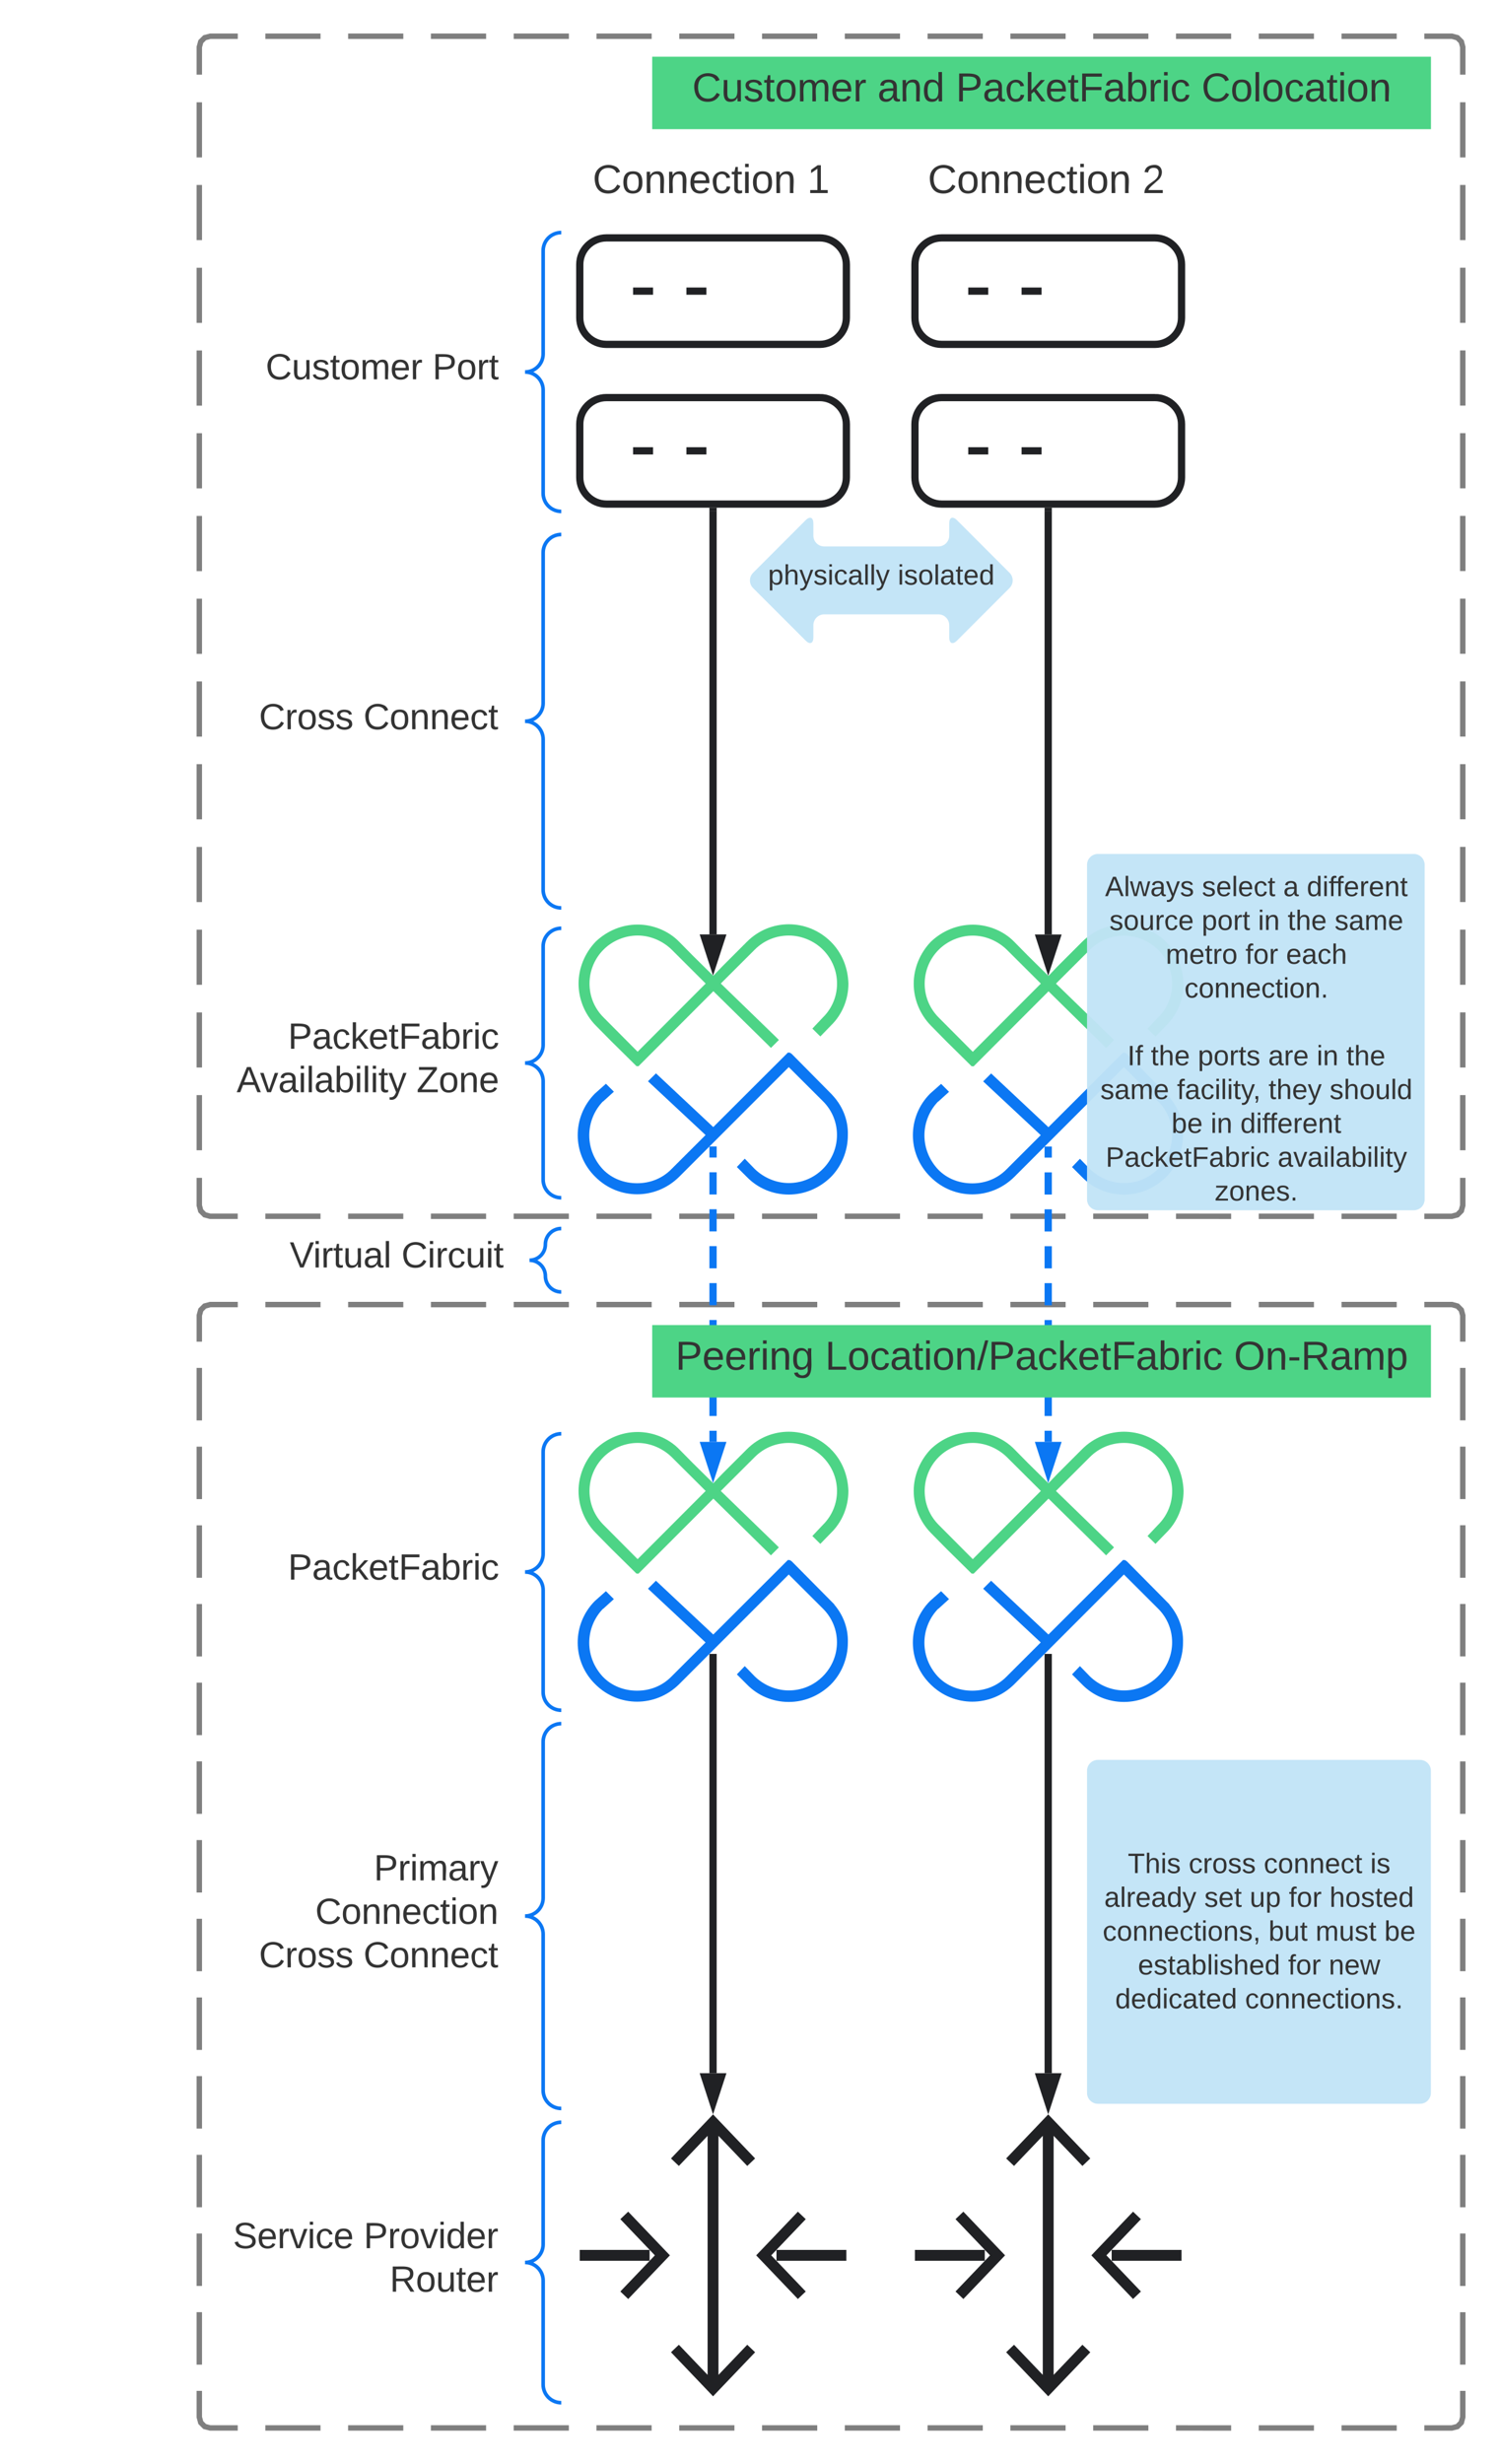 <svg xmlns="http://www.w3.org/2000/svg" xmlns:xlink="http://www.w3.org/1999/xlink" xmlns:lucid="lucid" width="827.39" height="1360"><g transform="translate(-354.906 -185.844)" lucid:page-tab-id="0_0"><path d="M0 0h1360v1760H0z" fill-opacity="0"/><path d="M464.9 211.84c0-3.3 2.7-6 6-6h685.4c3.3 0 6 2.7 6 6v639.3c0 3.32-2.7 6-6 6H470.9c-3.3 0-6-2.68-6-6z" fill-opacity="0"/><path d="M501.37 205.84h30.46m15.23 0h30.46m15.23 0h30.47m15.23 0h30.46m15.24 0h30.46m15.23 0h30.46m15.23 0H806m15.22 0h30.46m15.23 0h30.47m15.23 0h30.47m15.23 0h30.46m15.23 0h30.45m15.23 0h30.47m15.23 0h30.46m15.23 0h15.23l3.03.82 2.15 2.16.82 3.02v15.23m0 15.22v30.43m0 15.22v30.44m0 15.22v30.44m0 15.22v30.44m0 15.22v30.45m0 15.2v30.45m0 15.22v30.44m0 15.24v30.44m0 15.22v30.44m0 15.22v30.45m0 15.23v30.44m0 15.22v30.43m0 15.23v30.44m0 15.22v15.22l-.82 3.03-2.15 2.15-3.03.82h-15.23m-15.23 0h-30.46m-15.23 0h-30.47m-15.23 0H1004m-15.24 0H958.3m-15.23 0H912.6m-15.23 0H866.9m-15.22 0h-30.46m-15.23 0h-30.47m-15.24 0h-30.47m-15.23 0h-30.46m-15.23 0h-30.45m-15.23 0h-30.47m-15.23 0h-30.46m-15.23 0h-30.46m-15.23 0H470.9l-3.02-.82-2.15-2.15-.82-3.03v-15.22m0-15.22v-30.44m0-15.23V744.6m0-15.23v-30.44m0-15.22v-30.44m0-15.22V607.6m0-15.22v-30.44m0-15.23v-30.43m0-15.22V470.6m0-15.2v-30.46m0-15.22v-30.44m0-15.22v-30.44m0-15.23v-30.45m0-15.22V242.3m0-15.23v-15.23l.83-3.02 2.15-2.16 3.03-.82h15.24" stroke="#000" stroke-opacity=".5" stroke-width="3" fill="none"/><path d="M464.9 911.84c0-3.3 2.7-6 6-6h685.4c3.3 0 6 2.7 6 6v608c0 3.32-2.7 6-6 6H470.9c-3.3 0-6-2.68-6-6z" fill-opacity="0"/><path d="M501.37 905.84h30.46m15.23 0h30.46m15.23 0h30.47m15.23 0h30.46m15.24 0h30.46m15.23 0h30.46m15.23 0H806m15.22 0h30.46m15.23 0h30.47m15.23 0h30.47m15.23 0h30.46m15.23 0h30.45m15.23 0h30.47m15.23 0h30.46m15.23 0h15.23l3.03.82 2.15 2.16.82 3.02v14.48m0 14.48v28.95m0 14.48v28.95m0 14.47v28.96m0 14.48v28.95m0 14.48v28.96m0 14.48v28.95m0 14.47v28.95m0 14.48v28.95m0 14.48v28.95m0 14.47v28.96m0 14.48v28.95m0 14.48v28.96m0 14.48v28.95m0 14.47v14.47l-.82 3.03-2.15 2.16-3.03.8h-15.23m-15.23 0h-30.46m-15.23 0h-30.47m-15.23 0H1004m-15.24 0H958.3m-15.23 0H912.6m-15.23 0H866.9m-15.22 0h-30.46m-15.23 0h-30.47m-15.24 0h-30.47m-15.23 0h-30.46m-15.23 0h-30.45m-15.23 0h-30.47m-15.23 0h-30.46m-15.23 0h-30.46m-15.23 0H470.9l-3.02-.8-2.15-2.16-.82-3.03v-14.47m0-14.48v-28.96m0-14.48v-28.95m0-14.47v-28.95m0-14.47v-28.95m0-14.47v-28.95m0-14.48v-28.95m0-14.48v-28.95m0-14.48v-28.96m0-14.48v-28.95m0-14.47v-28.95m0-14.47v-28.95m0-14.47v-28.95m0-14.48V940.8m0-14.48v-14.48l.83-3.02 2.15-2.16 3.03-.82h15.24" stroke="#000" stroke-opacity=".5" stroke-width="3" fill="none"/><path d="M812.8 790.22l-9-9.1-12.5-12.64-.58-.45c-.15-.14-.15-.14-.45-.14l-10.74 10.7-30.9 30.86L717 779.8l-2.8 2.78 31.78 29.67-19.86 19.83c-5.3 5.3-12.22 7.93-19.58 7.93-7.35 0-14.42-2.63-19.57-7.92-5-5.3-7.94-12.2-7.94-19.68 0-7.35 2.94-14.4 7.94-19.54l.3-.15 4.85-4.4-2.8-2.8-5.3 4.72c-12.2 12.33-12.2 32.17.3 44.36 12.36 12.34 32.08 12.34 44.6 0l61.35-61.4 19.58 19.53c10.88 10.74 10.88 28.22 0 39.1-5.3 5.27-12.22 8.07-19.58 8.07-7.35 0-14.42-3.1-19.57-8.08l-4.7-4.86-2.8 2.94 4.85 4.84c5.74 5.88 13.7 9.26 22.22 9.26 8.4 0 16.34-3.38 22.37-9.26 5.74-5.72 9.12-13.95 9.12-22.32.3-8.52-3.1-16.3-8.97-22.18z" stroke="#0b77f3" stroke-width="2.25" fill="#0b77f3"/><path d="M812.64 706.34c-12.5-12.34-32.23-12.34-44.6 0L754.38 720l-5.74 6.02-12.2-12.04-7.52-7.64c-5.58-5.73-13.82-9.1-22.06-9.1-8.4 0-16.34 3.37-22.37 9.1-5.74 6.02-9.12 14.1-9.12 22.33 0 8.37 3.38 16.45 9.12 22.32l8.68 8.8 13.25 13.08c.14.3.14.3.44.3l41.8-41.87 31.04 30.56.73.74 2.8-2.8-.73-.73-31.34-30.4 19.57-19.54c5.3-5.3 12.22-8.08 19.57-8.08 7.36 0 14.57 3.1 19.58 8.08 10.88 10.87 10.88 28.35 0 39.07l-5 5.3 2.8 2.78 5.14-5.3c5.87-5.7 9.26-13.8 9.26-22.3-.3-8.53-3.4-16.32-9.42-22.34zm-105.8 61.55l-19.57-19.7c-5.3-5.28-8.1-12.2-8.1-19.53 0-7.35 2.95-14.4 8.1-19.54 5-5 12.2-8.08 19.57-8.08 7.36 0 14.42 3.1 19.57 8.08L746 728.67l-39.14 39.22z" stroke="#4dd486" stroke-width="2.25" fill="#4dd486"/><path d="M807.34 317.14H689.62c-8.1 0-14.7 6.6-14.7 14.7v29.37c0 8.1 6.6 14.7 14.7 14.7h117.72c8.1 0 14.72-6.6 14.72-14.7v-29.37c0-8.08-6.62-14.7-14.72-14.7zm0 88.14H689.62c-8.1 0-14.7 6.6-14.7 14.7v29.37c0 8.08 6.6 14.7 14.7 14.7h117.72c8.1 0 14.72-6.62 14.72-14.7v-29.38c0-8.08-6.62-14.7-14.72-14.7zm-103-58.76h11.03m18.4 0h11.03m-40.46 88.14h11.03m18.4 0h11.03" stroke="#202124" stroke-width="4" fill-opacity="0"/><path d="M812.8 1070.27l-9-9.1-12.5-12.64-.58-.44c-.15-.16-.15-.16-.45-.16l-10.74 10.73-30.9 30.85-31.64-29.68-2.8 2.8 31.78 29.67-19.86 19.84c-5.3 5.3-12.22 7.93-19.58 7.93-7.35 0-14.42-2.64-19.57-7.93-5-5.3-7.94-12.2-7.94-19.7 0-7.33 2.94-14.38 7.94-19.52l.3-.15 4.85-4.4-2.8-2.8-5.3 4.7c-12.2 12.34-12.2 32.17.3 44.36 12.36 12.34 32.08 12.34 44.6 0l61.35-61.4 19.58 19.54c10.88 10.72 10.88 28.2 0 39.07-5.3 5.3-12.22 8.08-19.58 8.08-7.35 0-14.42-3.08-19.57-8.08L766 1107l-2.8 2.93 4.85 4.85c5.74 5.88 13.7 9.26 22.22 9.26 8.4 0 16.34-3.38 22.37-9.26 5.74-5.73 9.12-13.95 9.12-22.33.3-8.52-3.1-16.3-8.97-22.18z" stroke="#0b77f3" stroke-width="2.25" fill="#0b77f3"/><path d="M812.64 986.4c-12.5-12.34-32.23-12.34-44.6 0l-13.67 13.66-5.74 6.02-12.2-12.05-7.52-7.63c-5.58-5.73-13.82-9.1-22.06-9.1-8.4 0-16.34 3.37-22.37 9.1-5.74 6.02-9.12 14.1-9.12 22.32 0 8.38 3.38 16.46 9.12 22.33l8.68 8.82 13.25 13.07c.14.3.14.3.44.3l41.8-41.87 31.04 30.55.73.74 2.8-2.8-.73-.73-31.34-30.4 19.57-19.54c5.3-5.3 12.22-8.1 19.57-8.1 7.36 0 14.57 3.1 19.58 8.1 10.88 10.86 10.88 28.34 0 39.06l-5 5.3 2.8 2.78 5.14-5.3c5.87-5.72 9.26-13.8 9.26-22.32-.3-8.52-3.4-16.3-9.42-22.32zm-105.8 61.54l-19.57-19.68c-5.3-5.3-8.1-12.2-8.1-19.54s2.95-14.4 8.1-19.53c5-5 12.2-8.1 19.57-8.1 7.36 0 14.42 3.1 19.57 8.1L746 1008.7l-39.14 39.22z" stroke="#4dd486" stroke-width="2.25" fill="#4dd486"/><path d="M699.48 1408.55l21.04 22.04-21.04 22.02M727.44 1379.18l21.04-22.04 21.05 22.04M769.53 1482l-21.05 22.04-21.04-22.04M797.48 1408.55l-21.04 22.04 21.04 22.02M748.48 1357.14v146.9M783.5 1430.6h38.56M674.9 1430.6h38.56" stroke="#202124" stroke-width="6" fill-opacity="0"/><path d="M748.48 468.04v233.53" stroke="#202124" stroke-width="4" fill="none"/><path d="M750.48 468.1h-4v-2.06h4z" fill="#202124"/><path d="M748.48 717.82l-4.63-14.26h9.27z" stroke="#202124" stroke-width="4" fill="#202124"/><path d="M748.48 1098.64v231.42" stroke="#202124" stroke-width="4" fill="none"/><path fill="#202124"/><path d="M748.48 1346.33l-4.63-14.27h9.27z" stroke="#202124" stroke-width="4" fill="#202124"/><path d="M748.48 818.58v6.12m0 8.15v12.23m0 8.15v12.23m0 8.15v12.23m0 8.16v12.2m0 8.17v12.22m0 8.14v12.23m0 8.15v12.23m0 8.15v6.12" stroke="#0b77f3" stroke-width="4" fill="none"/><path fill="#0b77f3"/><path d="M748.48 997.88l-4.63-14.26h9.27z" stroke="#0b77f3" stroke-width="4" fill="#0b77f3"/><path d="M997.8 790.27l-9-9.1-12.5-12.64-.58-.44c-.15-.16-.15-.16-.45-.16l-10.74 10.73-30.9 30.85L902 779.84l-2.8 2.8 31.78 29.67-19.86 19.84c-5.3 5.3-12.22 7.93-19.58 7.93-7.35 0-14.42-2.64-19.57-7.93-5-5.3-7.94-12.2-7.94-19.7 0-7.33 2.94-14.38 7.94-19.52l.3-.15 4.85-4.4-2.8-2.8-5.3 4.7c-12.2 12.34-12.2 32.17.3 44.36 12.36 12.34 32.08 12.34 44.6 0l61.35-61.4 19.58 19.54c10.88 10.72 10.88 28.2 0 39.07-5.3 5.3-12.22 8.08-19.58 8.08-7.35 0-14.42-3.08-19.57-8.08L951 827l-2.8 2.93 4.85 4.85c5.74 5.88 13.7 9.26 22.22 9.26 8.4 0 16.34-3.38 22.37-9.26 5.74-5.73 9.12-13.95 9.12-22.33.3-8.52-3.1-16.3-8.97-22.18z" stroke="#0b77f3" stroke-width="2.25" fill="#0b77f3"/><path d="M997.64 706.4c-12.5-12.34-32.23-12.34-44.6 0l-13.67 13.66-5.74 6.02-12.2-12.05-7.52-7.63c-5.58-5.73-13.82-9.1-22.06-9.1-8.4 0-16.34 3.37-22.37 9.1-5.74 6.02-9.12 14.1-9.12 22.32 0 8.38 3.38 16.46 9.12 22.33l8.68 8.82 13.25 13.07c.14.3.14.3.44.3l41.8-41.87 31.04 30.55.73.74 2.8-2.8-.73-.73-31.34-30.4 19.57-19.54c5.3-5.3 12.22-8.1 19.57-8.1 7.36 0 14.57 3.1 19.58 8.1 10.88 10.86 10.88 28.34 0 39.06l-5 5.3 2.8 2.78 5.14-5.3c5.87-5.72 9.26-13.8 9.26-22.32-.3-8.52-3.4-16.3-9.42-22.32zm-105.8 61.54l-19.57-19.68c-5.3-5.3-8.1-12.2-8.1-19.54s2.95-14.4 8.1-19.53c5-5 12.2-8.1 19.57-8.1 7.36 0 14.42 3.1 19.57 8.1L931 728.7l-39.14 39.22z" stroke="#4dd486" stroke-width="2.25" fill="#4dd486"/><path d="M992.34 317.14H874.62c-8.1 0-14.7 6.6-14.7 14.7v29.37c0 8.1 6.6 14.7 14.7 14.7h117.72c8.1 0 14.72-6.6 14.72-14.7v-29.37c0-8.08-6.62-14.7-14.72-14.7zm0 88.14H874.62c-8.1 0-14.7 6.6-14.7 14.7v29.37c0 8.08 6.6 14.7 14.7 14.7h117.72c8.1 0 14.72-6.62 14.72-14.7v-29.38c0-8.08-6.62-14.7-14.72-14.7zm-103-58.76h11.03m18.4 0h11.03m-40.46 88.14h11.03m18.4 0h11.03" stroke="#202124" stroke-width="4" fill-opacity="0"/><path d="M997.8 1070.27l-9-9.1-12.5-12.64-.58-.44c-.15-.16-.15-.16-.45-.16l-10.74 10.73-30.9 30.85-31.64-29.68-2.8 2.8 31.78 29.67-19.86 19.84c-5.3 5.3-12.22 7.93-19.58 7.93-7.35 0-14.42-2.64-19.57-7.93-5-5.3-7.94-12.2-7.94-19.7 0-7.33 2.94-14.38 7.94-19.52l.3-.15 4.85-4.4-2.8-2.8-5.3 4.7c-12.2 12.34-12.2 32.17.3 44.36 12.36 12.34 32.08 12.34 44.6 0l61.35-61.4 19.58 19.54c10.88 10.72 10.88 28.2 0 39.07-5.3 5.3-12.22 8.08-19.58 8.08-7.35 0-14.42-3.08-19.57-8.08L951 1107l-2.8 2.93 4.85 4.85c5.74 5.88 13.7 9.26 22.22 9.26 8.4 0 16.34-3.38 22.37-9.26 5.74-5.73 9.12-13.95 9.12-22.33.3-8.52-3.1-16.3-8.97-22.18z" stroke="#0b77f3" stroke-width="2.25" fill="#0b77f3"/><path d="M997.64 986.4c-12.5-12.34-32.23-12.34-44.6 0l-13.67 13.66-5.74 6.02-12.2-12.05-7.52-7.63c-5.58-5.73-13.82-9.1-22.06-9.1-8.4 0-16.34 3.37-22.37 9.1-5.74 6.02-9.12 14.1-9.12 22.32 0 8.38 3.38 16.46 9.12 22.33l8.68 8.82 13.25 13.07c.14.3.14.3.44.3l41.8-41.87 31.04 30.55.73.74 2.8-2.8-.73-.73-31.34-30.4 19.57-19.54c5.3-5.3 12.22-8.1 19.57-8.1 7.36 0 14.57 3.1 19.58 8.1 10.88 10.86 10.88 28.34 0 39.06l-5 5.3 2.8 2.78 5.14-5.3c5.87-5.72 9.26-13.8 9.26-22.32-.3-8.52-3.4-16.3-9.42-22.32zm-105.8 61.54l-19.57-19.68c-5.3-5.3-8.1-12.2-8.1-19.54s2.95-14.4 8.1-19.53c5-5 12.2-8.1 19.57-8.1 7.36 0 14.42 3.1 19.57 8.1L931 1008.7l-39.14 39.22z" stroke="#4dd486" stroke-width="2.25" fill="#4dd486"/><path d="M884.48 1408.55l21.04 22.04-21.04 22.02M912.44 1379.18l21.04-22.04 21.05 22.04M954.53 1482l-21.05 22.04-21.04-22.04M982.48 1408.55l-21.04 22.04 21.04 22.02M933.48 1357.14v146.9M968.5 1430.6h38.56M859.9 1430.6h38.56" stroke="#202124" stroke-width="6" fill-opacity="0"/><path d="M933.48 468.04V701.6" stroke="#202124" stroke-width="4" fill="none"/><path d="M935.48 468.1h-4v-2.06h4z" fill="#202124"/><path d="M933.48 717.88l-4.63-14.27h9.27z" stroke="#202124" stroke-width="4" fill="#202124"/><path d="M933.48 1098.64v231.42" stroke="#202124" stroke-width="4" fill="none"/><path fill="#202124"/><path d="M933.48 1346.33l-4.63-14.27h9.27z" stroke="#202124" stroke-width="4" fill="#202124"/><path d="M933.48 818.64v6.1m0 8.16v12.22m0 8.15v12.23m0 8.15v12.22m0 8.15v12.22m0 8.15v12.2m0 8.16v12.22m0 8.15v12.23m0 8.14v6.12" stroke="#0b77f3" stroke-width="4" fill="none"/><path fill="#0b77f3"/><path d="M933.48 997.88l-4.63-14.26h9.27z" stroke="#0b77f3" stroke-width="4" fill="#0b77f3"/><path d="M669.9 263.14c0-3.3 2.7-6 6-6h142.97c3.3 0 6 2.7 6 6v48c0 3.32-2.7 6-6 6H675.9c-3.3 0-6-2.68-6-6z" stroke="#000" stroke-opacity="0" stroke-width="5" fill="#fff" fill-opacity="0"/><use xlink:href="#a" transform="matrix(1,0,0,1,674.906,262.142) translate(7.13 30.278)"/><use xlink:href="#b" transform="matrix(1,0,0,1,674.906,262.142) translate(125.525 30.278)"/><path d="M854.9 263.14c0-3.3 2.7-6 6-6h142.97c3.3 0 6 2.7 6 6v48c0 3.32-2.7 6-6 6H860.9c-3.3 0-6-2.68-6-6z" stroke="#000" stroke-opacity="0" stroke-width="5" fill="#fff" fill-opacity="0"/><use xlink:href="#a" transform="matrix(1,0,0,1,859.906,262.142) translate(7.13 30.278)"/><use xlink:href="#c" transform="matrix(1,0,0,1,859.906,262.142) translate(125.525 30.278)"/><path d="M374.9 869.88c0-3.3 2.7-6 6-6h277.8c3.3 0 6 2.7 6 6v23c0 3.32-2.7 6-6 6H380.9c-3.3 0-6-2.68-6-6z" fill="none"/><path d="M664.7 898.88c-4.84 0-8.76-3.92-8.76-8.75s-3.9-8.75-8.75-8.75c4.83 0 8.74-3.92 8.74-8.75s3.92-8.75 8.75-8.75" stroke="#0b77f3" stroke-width="2" fill="none"/><use xlink:href="#d" transform="matrix(1,0,0,1,379.906,868.882) translate(134.889 16.5)"/><use xlink:href="#e" transform="matrix(1,0,0,1,379.906,868.882) translate(196.556 16.5)"/><path d="M464.33 983.14c0-3.3 2.7-6 6-6H658.7c3.3 0 6 2.7 6 6v140.6c0 3.32-2.7 6-6 6H470.32c-3.3 0-6-2.68-6-6z" fill="none"/><path d="M664.7 1129.74c-5.53 0-10-4.47-10-10v-56.3c0-5.52-4.48-10-10-10 5.52 0 10-4.47 10-10v-56.3c0-5.52 4.47-10 10-10" stroke="#0b77f3" stroke-width="2" fill="none"/><use xlink:href="#f" transform="matrix(1,0,0,1,469.333,982.142) translate(44.5 75.5)"/><path d="M714.9 917.14h429.84v40H714.9z" fill="#4dd486"/><use xlink:href="#g" transform="matrix(1,0,0,1,719.906,922.142) translate(7.809 19.653)"/><use xlink:href="#h" transform="matrix(1,0,0,1,719.906,922.142) translate(90.401 19.653)"/><use xlink:href="#i" transform="matrix(1,0,0,1,719.906,922.142) translate(316.08 19.653)"/><path d="M448.2 320.2c0-3.32 2.7-6 6-6h204.5c3.3 0 6 2.68 6 6v141.9c0 3.32-2.7 6-6 6H454.2c-3.3 0-6-2.68-6-6z" fill="none"/><path d="M664.7 468.1c-5.53 0-10-4.48-10-10v-56.95c0-5.53-4.48-10-10-10 5.52 0 10-4.48 10-10V324.2c0-5.53 4.47-10 10-10" stroke="#0b77f3" stroke-width="2" fill="none"/><use xlink:href="#j" transform="matrix(1,0,0,1,453.2,319.194) translate(48.333 76)"/><use xlink:href="#k" transform="matrix(1,0,0,1,453.2,319.194) translate(140.389 76)"/><path d="M374.9 486.83c0-3.3 2.7-6 6-6h277.8c3.3 0 6 2.7 6 6v194.1c0 3.33-2.7 6-6 6H380.9c-3.3 0-6-2.67-6-6z" fill="none"/><path d="M664.7 686.94c-5.53 0-10-4.47-10-10V593.9c0-5.53-4.48-10-10-10 5.52 0 10-4.5 10-10v-83.07c0-5.52 4.47-10 10-10" stroke="#0b77f3" stroke-width="2" fill="none"/><use xlink:href="#l" transform="matrix(1,0,0,1,379.906,485.833) translate(117.944 102.5)"/><use xlink:href="#m" transform="matrix(1,0,0,1,379.906,485.833) translate(175.611 102.5)"/><path d="M464.33 704.16c0-3.32 2.7-6 6-6H658.7c3.3 0 6 2.68 6 6V840.9c0 3.32-2.7 6-6 6H470.32c-3.3 0-6-2.68-6-6z" fill="none"/><path d="M664.7 846.9c-5.53 0-10-4.47-10-10v-54.37c0-5.52-4.48-10-10-10 5.52 0 10-4.48 10-10v-54.37c0-5.53 4.47-10 10-10" stroke="#0b77f3" stroke-width="2" fill="none"/><use xlink:href="#n" transform="matrix(1,0,0,1,469.333,703.157) translate(44.5 61.5)"/><use xlink:href="#o" transform="matrix(1,0,0,1,469.333,703.157) translate(16.167 85.5)"/><use xlink:href="#p" transform="matrix(1,0,0,1,469.333,703.157) translate(115.5 85.5)"/><path d="M469.9 1363.14c0-3.3 2.7-6 6-6h182.8c3.3 0 6 2.7 6 6v142.78c0 3.3-2.7 6-6 6H475.9c-3.3 0-6-2.7-6-6z" fill="none"/><path d="M664.7 1511.92c-5.53 0-10-4.48-10-10v-57.4c0-5.5-4.48-10-10-10 5.52 0 10-4.47 10-10v-57.38c0-5.52 4.47-10 10-10" stroke="#0b77f3" stroke-width="2" fill="none"/><use xlink:href="#q" transform="matrix(1,0,0,1,474.906,1362.142) translate(8.611 64.5)"/><use xlink:href="#r" transform="matrix(1,0,0,1,474.906,1362.142) translate(80.722 64.5)"/><use xlink:href="#s" transform="matrix(1,0,0,1,474.906,1362.142) translate(95.111 88.5)"/><path d="M474.9 1143.14c0-3.3 2.7-6 6-6h177.8c3.3 0 6 2.7 6 6v200.38c0 3.3-2.7 6-6 6H480.9c-3.3 0-6-2.7-6-6z" fill="none"/><path d="M664.7 1349.52c-5.53 0-10-4.48-10-10v-86.2c0-5.5-4.48-10-10-10 5.52 0 10-4.47 10-10v-86.18c0-5.52 4.47-10 10-10" stroke="#0b77f3" stroke-width="2" fill="none"/><g><use xlink:href="#t" transform="matrix(1,0,0,1,479.906,1142.142) translate(81.333 81.5)"/><use xlink:href="#u" transform="matrix(1,0,0,1,479.906,1142.142) translate(49 105.5)"/><use xlink:href="#v" transform="matrix(1,0,0,1,479.906,1142.142) translate(17.944 129.5)"/><use xlink:href="#m" transform="matrix(1,0,0,1,479.906,1142.142) translate(75.611 129.5)"/></g><path d="M770.6 510.43c-2.35-2.34-2.35-6.14 0-8.48l29-29.02c2.35-2.34 4.25-1.55 4.25 1.76v6.74c0 3.32 2.7 6 6 6h63c3.32 0 6-2.68 6-6v-6.75c0-3.32 1.9-4.1 4.25-1.77l29 29.02c2.35 2.34 2.35 6.14 0 8.48l-29 29.02c-2.35 2.34-4.25 1.56-4.25-1.76v-6.76c0-3.3-2.68-6-6-6h-63c-3.3 0-6 2.7-6 6v6.75c0 3.3-1.9 4.1-4.24 1.75z" stroke="#000" stroke-opacity="0" stroke-width="2" fill="#c1e4f7" fill-opacity=".95"/><g><use xlink:href="#w" transform="matrix(1,0,0,1,771.353,473.692) translate(7.459 34.788)"/><use xlink:href="#x" transform="matrix(1,0,0,1,771.353,473.692) translate(79.057 34.788)"/></g><path d="M954.9 1163.14c0-3.3 2.7-6 6-6h177.8c3.3 0 6 2.7 6 6v177.8c0 3.3-2.7 6-6 6H960.9c-3.3 0-6-2.7-6-6z" stroke="#000" stroke-opacity="0" stroke-width="3" fill="#c1e4f7" fill-opacity=".95"/><g><use xlink:href="#y" transform="matrix(1,0,0,1,959.906,1162.142) translate(17.494 57.444)"/><use xlink:href="#z" transform="matrix(1,0,0,1,959.906,1162.142) translate(51.111 57.444)"/><use xlink:href="#A" transform="matrix(1,0,0,1,959.906,1162.142) translate(92.549 57.444)"/><use xlink:href="#B" transform="matrix(1,0,0,1,959.906,1162.142) translate(151.315 57.444)"/><use xlink:href="#C" transform="matrix(1,0,0,1,959.906,1162.142) translate(4.509 76.111)"/><use xlink:href="#D" transform="matrix(1,0,0,1,959.906,1162.142) translate(59.731 76.111)"/><use xlink:href="#E" transform="matrix(1,0,0,1,959.906,1162.142) translate(84.793 76.111)"/><use xlink:href="#F" transform="matrix(1,0,0,1,959.906,1162.142) translate(106.398 76.111)"/><use xlink:href="#G" transform="matrix(1,0,0,1,959.906,1162.142) translate(128.824 76.111)"/><use xlink:href="#H" transform="matrix(1,0,0,1,959.906,1162.142) translate(3.623 94.778)"/><use xlink:href="#I" transform="matrix(1,0,0,1,959.906,1162.142) translate(95.185 94.778)"/><use xlink:href="#J" transform="matrix(1,0,0,1,959.906,1162.142) translate(121.111 94.778)"/><use xlink:href="#K" transform="matrix(1,0,0,1,959.906,1162.142) translate(159.093 94.778)"/><use xlink:href="#L" transform="matrix(1,0,0,1,959.906,1162.142) translate(23.111 113.444)"/><use xlink:href="#F" transform="matrix(1,0,0,1,959.906,1162.142) translate(105.988 113.444)"/><use xlink:href="#M" transform="matrix(1,0,0,1,959.906,1162.142) translate(128.414 113.444)"/><use xlink:href="#N" transform="matrix(1,0,0,1,959.906,1162.142) translate(10.537 132.111)"/><use xlink:href="#O" transform="matrix(1,0,0,1,959.906,1162.142) translate(82.222 132.111)"/></g><path d="M954.9 663.14c0-3.3 2.7-6 6-6h174.36c3.32 0 6 2.7 6 6V847.8c0 3.32-2.68 6-6 6H960.9c-3.3 0-6-2.68-6-6z" stroke="#000" stroke-opacity="0" stroke-width="3" fill="#c1e4f7" fill-opacity=".95"/><g><use xlink:href="#P" transform="matrix(1,0,0,1,959.906,662.142) translate(4.932 18.288)"/><use xlink:href="#Q" transform="matrix(1,0,0,1,959.906,662.142) translate(58.426 18.288)"/><use xlink:href="#R" transform="matrix(1,0,0,1,959.906,662.142) translate(103.321 18.288)"/><use xlink:href="#S" transform="matrix(1,0,0,1,959.906,662.142) translate(116.284 18.288)"/><use xlink:href="#T" transform="matrix(1,0,0,1,959.906,662.142) translate(7.352 36.955)"/><use xlink:href="#U" transform="matrix(1,0,0,1,959.906,662.142) translate(58.296 36.955)"/><use xlink:href="#V" transform="matrix(1,0,0,1,959.906,662.142) translate(89.364 36.955)"/><use xlink:href="#W" transform="matrix(1,0,0,1,959.906,662.142) translate(105.741 36.955)"/><use xlink:href="#X" transform="matrix(1,0,0,1,959.906,662.142) translate(131.667 36.955)"/><use xlink:href="#Y" transform="matrix(1,0,0,1,959.906,662.142) translate(38.441 55.622)"/><use xlink:href="#F" transform="matrix(1,0,0,1,959.906,662.142) translate(82.429 55.622)"/><use xlink:href="#Z" transform="matrix(1,0,0,1,959.906,662.142) translate(104.855 55.622)"/><use xlink:href="#aa" transform="matrix(1,0,0,1,959.906,662.142) translate(48.769 74.288)"/><use xlink:href="#ab" transform="matrix(1,0,0,1,959.906,662.142) translate(88.5 92.955)"/><use xlink:href="#ac" transform="matrix(1,0,0,1,959.906,662.142) translate(17.269 111.622)"/><use xlink:href="#W" transform="matrix(1,0,0,1,959.906,662.142) translate(30.231 111.622)"/><use xlink:href="#ad" transform="matrix(1,0,0,1,959.906,662.142) translate(56.157 111.622)"/><use xlink:href="#ae" transform="matrix(1,0,0,1,959.906,662.142) translate(95.003 111.622)"/><use xlink:href="#V" transform="matrix(1,0,0,1,959.906,662.142) translate(121.75 111.622)"/><use xlink:href="#af" transform="matrix(1,0,0,1,959.906,662.142) translate(138.127 111.622)"/><use xlink:href="#ag" transform="matrix(1,0,0,1,959.906,662.142) translate(2.34 130.288)"/><use xlink:href="#ah" transform="matrix(1,0,0,1,959.906,662.142) translate(44.642 130.288)"/><use xlink:href="#ai" transform="matrix(1,0,0,1,959.906,662.142) translate(95.198 130.288)"/><use xlink:href="#aj" transform="matrix(1,0,0,1,959.906,662.142) translate(128.901 130.288)"/><use xlink:href="#ak" transform="matrix(1,0,0,1,959.906,662.142) translate(41.617 148.955)"/><use xlink:href="#V" transform="matrix(1,0,0,1,959.906,662.142) translate(63.222 148.955)"/><use xlink:href="#S" transform="matrix(1,0,0,1,959.906,662.142) translate(79.599 148.955)"/><use xlink:href="#al" transform="matrix(1,0,0,1,959.906,662.142) translate(5.278 167.622)"/><use xlink:href="#am" transform="matrix(1,0,0,1,959.906,662.142) translate(100.21 167.622)"/><use xlink:href="#an" transform="matrix(1,0,0,1,959.906,662.142) translate(65.599 186.288)"/></g><path d="M714.9 217.14h429.84v40H714.9z" fill="#4dd486"/><g><use xlink:href="#ao" transform="matrix(1,0,0,1,719.906,222.142) translate(17.068 19.653)"/><use xlink:href="#ap" transform="matrix(1,0,0,1,719.906,222.142) translate(119.352 19.653)"/><use xlink:href="#aq" transform="matrix(1,0,0,1,719.906,222.142) translate(162.562 19.653)"/><use xlink:href="#ar" transform="matrix(1,0,0,1,719.906,222.142) translate(298.179 19.653)"/></g><defs><path fill="#333" d="M212-179c-10-28-35-45-73-45-59 0-87 40-87 99 0 60 29 101 89 101 43 0 62-24 78-52l27 14C228-24 195 4 139 4 59 4 22-46 18-125c-6-104 99-153 187-111 19 9 31 26 39 46" id="as"/><path fill="#333" d="M100-194c62-1 85 37 85 99 1 63-27 99-86 99S16-35 15-95c0-66 28-99 85-99zM99-20c44 1 53-31 53-75 0-43-8-75-51-75s-53 32-53 75 10 74 51 75" id="at"/><path fill="#333" d="M117-194c89-4 53 116 60 194h-32v-121c0-31-8-49-39-48C34-167 62-67 57 0H25l-1-190h30c1 10-1 24 2 32 11-22 29-35 61-36" id="au"/><path fill="#333" d="M100-194c63 0 86 42 84 106H49c0 40 14 67 53 68 26 1 43-12 49-29l28 8c-11 28-37 45-77 45C44 4 14-33 15-96c1-61 26-98 85-98zm52 81c6-60-76-77-97-28-3 7-6 17-6 28h103" id="av"/><path fill="#333" d="M96-169c-40 0-48 33-48 73s9 75 48 75c24 0 41-14 43-38l32 2c-6 37-31 61-74 61-59 0-76-41-82-99-10-93 101-131 147-64 4 7 5 14 7 22l-32 3c-4-21-16-35-41-35" id="aw"/><path fill="#333" d="M59-47c-2 24 18 29 38 22v24C64 9 27 4 27-40v-127H5v-23h24l9-43h21v43h35v23H59v120" id="ax"/><path fill="#333" d="M24-231v-30h32v30H24zM24 0v-190h32V0H24" id="ay"/><g id="a"><use transform="matrix(0.062,0,0,0.062,0,0)" xlink:href="#as"/><use transform="matrix(0.062,0,0,0.062,15.988,0)" xlink:href="#at"/><use transform="matrix(0.062,0,0,0.062,28.333,0)" xlink:href="#au"/><use transform="matrix(0.062,0,0,0.062,40.679,0)" xlink:href="#au"/><use transform="matrix(0.062,0,0,0.062,53.025,0)" xlink:href="#av"/><use transform="matrix(0.062,0,0,0.062,65.37,0)" xlink:href="#aw"/><use transform="matrix(0.062,0,0,0.062,76.481,0)" xlink:href="#ax"/><use transform="matrix(0.062,0,0,0.062,82.654,0)" xlink:href="#ay"/><use transform="matrix(0.062,0,0,0.062,87.531,0)" xlink:href="#at"/><use transform="matrix(0.062,0,0,0.062,99.877,0)" xlink:href="#au"/></g><path fill="#333" d="M27 0v-27h64v-190l-56 39v-29l58-41h29v221h61V0H27" id="az"/><use transform="matrix(0.062,0,0,0.062,0,0)" xlink:href="#az" id="b"/><path fill="#333" d="M101-251c82-7 93 87 43 132L82-64C71-53 59-42 53-27h129V0H18c2-99 128-94 128-182 0-28-16-43-45-43s-46 15-49 41l-32-3c6-41 34-60 81-64" id="aA"/><use transform="matrix(0.062,0,0,0.062,0,0)" xlink:href="#aA" id="c"/><path fill="#333" d="M137 0h-34L2-248h35l83 218 83-218h36" id="aB"/><path fill="#333" d="M114-163C36-179 61-72 57 0H25l-1-190h30c1 12-1 29 2 39 6-27 23-49 58-41v29" id="aC"/><path fill="#333" d="M84 4C-5 8 30-112 23-190h32v120c0 31 7 50 39 49 72-2 45-101 50-169h31l1 190h-30c-1-10 1-25-2-33-11 22-28 36-60 37" id="aD"/><path fill="#333" d="M141-36C126-15 110 5 73 4 37 3 15-17 15-53c-1-64 63-63 125-63 3-35-9-54-41-54-24 1-41 7-42 31l-33-3c5-37 33-52 76-52 45 0 72 20 72 64v82c-1 20 7 32 28 27v20c-31 9-61-2-59-35zM48-53c0 20 12 33 32 33 41-3 63-29 60-74-43 2-92-5-92 41" id="aE"/><path fill="#333" d="M24 0v-261h32V0H24" id="aF"/><g id="d"><use transform="matrix(0.056,0,0,0.056,0,0)" xlink:href="#aB"/><use transform="matrix(0.056,0,0,0.056,12.944,0)" xlink:href="#ay"/><use transform="matrix(0.056,0,0,0.056,17.333,0)" xlink:href="#aC"/><use transform="matrix(0.056,0,0,0.056,23.944,0)" xlink:href="#ax"/><use transform="matrix(0.056,0,0,0.056,29.5,0)" xlink:href="#aD"/><use transform="matrix(0.056,0,0,0.056,40.611,0)" xlink:href="#aE"/><use transform="matrix(0.056,0,0,0.056,51.722,0)" xlink:href="#aF"/></g><g id="e"><use transform="matrix(0.056,0,0,0.056,0,0)" xlink:href="#as"/><use transform="matrix(0.056,0,0,0.056,14.389,0)" xlink:href="#ay"/><use transform="matrix(0.056,0,0,0.056,18.778,0)" xlink:href="#aC"/><use transform="matrix(0.056,0,0,0.056,25.389,0)" xlink:href="#aw"/><use transform="matrix(0.056,0,0,0.056,35.389,0)" xlink:href="#aD"/><use transform="matrix(0.056,0,0,0.056,46.5,0)" xlink:href="#ay"/><use transform="matrix(0.056,0,0,0.056,50.889,0)" xlink:href="#ax"/></g><path fill="#333" d="M30-248c87 1 191-15 191 75 0 78-77 80-158 76V0H30v-248zm33 125c57 0 124 11 124-50 0-59-68-47-124-48v98" id="aG"/><path fill="#333" d="M143 0L79-87 56-68V0H24v-261h32v163l83-92h37l-77 82L181 0h-38" id="aH"/><path fill="#333" d="M63-220v92h138v28H63V0H30v-248h175v28H63" id="aI"/><path fill="#333" d="M115-194c53 0 69 39 70 98 0 66-23 100-70 100C84 3 66-7 56-30L54 0H23l1-261h32v101c10-23 28-34 59-34zm-8 174c40 0 45-34 45-75 0-40-5-75-45-74-42 0-51 32-51 76 0 43 10 73 51 73" id="aJ"/><g id="f"><use transform="matrix(0.056,0,0,0.056,0,0)" xlink:href="#aG"/><use transform="matrix(0.056,0,0,0.056,13.333,0)" xlink:href="#aE"/><use transform="matrix(0.056,0,0,0.056,24.444,0)" xlink:href="#aw"/><use transform="matrix(0.056,0,0,0.056,34.444,0)" xlink:href="#aH"/><use transform="matrix(0.056,0,0,0.056,44.444,0)" xlink:href="#av"/><use transform="matrix(0.056,0,0,0.056,55.556,0)" xlink:href="#ax"/><use transform="matrix(0.056,0,0,0.056,61.111,0)" xlink:href="#aI"/><use transform="matrix(0.056,0,0,0.056,73.278,0)" xlink:href="#aE"/><use transform="matrix(0.056,0,0,0.056,84.389,0)" xlink:href="#aJ"/><use transform="matrix(0.056,0,0,0.056,95.5,0)" xlink:href="#aC"/><use transform="matrix(0.056,0,0,0.056,102.111,0)" xlink:href="#ay"/><use transform="matrix(0.056,0,0,0.056,106.5,0)" xlink:href="#aw"/></g><path fill="#333" d="M177-190C167-65 218 103 67 71c-23-6-38-20-44-43l32-5c15 47 100 32 89-28v-30C133-14 115 1 83 1 29 1 15-40 15-95c0-56 16-97 71-98 29-1 48 16 59 35 1-10 0-23 2-32h30zM94-22c36 0 50-32 50-73 0-42-14-75-50-75-39 0-46 34-46 75s6 73 46 73" id="aK"/><g id="g"><use transform="matrix(0.062,0,0,0.062,0,0)" xlink:href="#aG"/><use transform="matrix(0.062,0,0,0.062,14.815,0)" xlink:href="#av"/><use transform="matrix(0.062,0,0,0.062,27.16,0)" xlink:href="#av"/><use transform="matrix(0.062,0,0,0.062,39.506,0)" xlink:href="#aC"/><use transform="matrix(0.062,0,0,0.062,46.852,0)" xlink:href="#ay"/><use transform="matrix(0.062,0,0,0.062,51.728,0)" xlink:href="#au"/><use transform="matrix(0.062,0,0,0.062,64.074,0)" xlink:href="#aK"/></g><path fill="#333" d="M30 0v-248h33v221h125V0H30" id="aL"/><path fill="#333" d="M0 4l72-265h28L28 4H0" id="aM"/><g id="h"><use transform="matrix(0.062,0,0,0.062,0,0)" xlink:href="#aL"/><use transform="matrix(0.062,0,0,0.062,12.346,0)" xlink:href="#at"/><use transform="matrix(0.062,0,0,0.062,24.691,0)" xlink:href="#aw"/><use transform="matrix(0.062,0,0,0.062,35.802,0)" xlink:href="#aE"/><use transform="matrix(0.062,0,0,0.062,48.148,0)" xlink:href="#ax"/><use transform="matrix(0.062,0,0,0.062,54.321,0)" xlink:href="#ay"/><use transform="matrix(0.062,0,0,0.062,59.198,0)" xlink:href="#at"/><use transform="matrix(0.062,0,0,0.062,71.543,0)" xlink:href="#au"/><use transform="matrix(0.062,0,0,0.062,83.889,0)" xlink:href="#aM"/><use transform="matrix(0.062,0,0,0.062,90.062,0)" xlink:href="#aG"/><use transform="matrix(0.062,0,0,0.062,104.877,0)" xlink:href="#aE"/><use transform="matrix(0.062,0,0,0.062,117.222,0)" xlink:href="#aw"/><use transform="matrix(0.062,0,0,0.062,128.333,0)" xlink:href="#aH"/><use transform="matrix(0.062,0,0,0.062,139.444,0)" xlink:href="#av"/><use transform="matrix(0.062,0,0,0.062,151.79,0)" xlink:href="#ax"/><use transform="matrix(0.062,0,0,0.062,157.963,0)" xlink:href="#aI"/><use transform="matrix(0.062,0,0,0.062,171.481,0)" xlink:href="#aE"/><use transform="matrix(0.062,0,0,0.062,183.827,0)" xlink:href="#aJ"/><use transform="matrix(0.062,0,0,0.062,196.173,0)" xlink:href="#aC"/><use transform="matrix(0.062,0,0,0.062,203.519,0)" xlink:href="#ay"/><use transform="matrix(0.062,0,0,0.062,208.395,0)" xlink:href="#aw"/></g><path fill="#333" d="M140-251c81 0 123 46 123 126C263-46 219 4 140 4 59 4 17-45 17-125s42-126 123-126zm0 227c63 0 89-41 89-101s-29-99-89-99c-61 0-89 39-89 99S79-25 140-24" id="aN"/><path fill="#333" d="M16-82v-28h88v28H16" id="aO"/><path fill="#333" d="M233-177c-1 41-23 64-60 70L243 0h-38l-65-103H63V0H30v-248c88 3 205-21 203 71zM63-129c60-2 137 13 137-47 0-61-80-42-137-45v92" id="aP"/><path fill="#333" d="M210-169c-67 3-38 105-44 169h-31v-121c0-29-5-50-35-48C34-165 62-65 56 0H25l-1-190h30c1 10-1 24 2 32 10-44 99-50 107 0 11-21 27-35 58-36 85-2 47 119 55 194h-31v-121c0-29-5-49-35-48" id="aQ"/><path fill="#333" d="M115-194c55 1 70 41 70 98S169 2 115 4C84 4 66-9 55-30l1 105H24l-1-265h31l2 30c10-21 28-34 59-34zm-8 174c40 0 45-34 45-75s-6-73-45-74c-42 0-51 32-51 76 0 43 10 73 51 73" id="aR"/><g id="i"><use transform="matrix(0.062,0,0,0.062,0,0)" xlink:href="#aN"/><use transform="matrix(0.062,0,0,0.062,17.284,0)" xlink:href="#au"/><use transform="matrix(0.062,0,0,0.062,29.63,0)" xlink:href="#aO"/><use transform="matrix(0.062,0,0,0.062,36.975,0)" xlink:href="#aP"/><use transform="matrix(0.062,0,0,0.062,52.963,0)" xlink:href="#aE"/><use transform="matrix(0.062,0,0,0.062,65.309,0)" xlink:href="#aQ"/><use transform="matrix(0.062,0,0,0.062,83.765,0)" xlink:href="#aR"/></g><path fill="#333" d="M135-143c-3-34-86-38-87 0 15 53 115 12 119 90S17 21 10-45l28-5c4 36 97 45 98 0-10-56-113-15-118-90-4-57 82-63 122-42 12 7 21 19 24 35" id="aS"/><g id="j"><use transform="matrix(0.056,0,0,0.056,0,0)" xlink:href="#as"/><use transform="matrix(0.056,0,0,0.056,14.389,0)" xlink:href="#aD"/><use transform="matrix(0.056,0,0,0.056,25.5,0)" xlink:href="#aS"/><use transform="matrix(0.056,0,0,0.056,35.5,0)" xlink:href="#ax"/><use transform="matrix(0.056,0,0,0.056,41.056,0)" xlink:href="#at"/><use transform="matrix(0.056,0,0,0.056,52.167,0)" xlink:href="#aQ"/><use transform="matrix(0.056,0,0,0.056,68.778,0)" xlink:href="#av"/><use transform="matrix(0.056,0,0,0.056,79.889,0)" xlink:href="#aC"/></g><g id="k"><use transform="matrix(0.056,0,0,0.056,0,0)" xlink:href="#aG"/><use transform="matrix(0.056,0,0,0.056,13.333,0)" xlink:href="#at"/><use transform="matrix(0.056,0,0,0.056,24.444,0)" xlink:href="#aC"/><use transform="matrix(0.056,0,0,0.056,31.056,0)" xlink:href="#ax"/></g><g id="l"><use transform="matrix(0.056,0,0,0.056,0,0)" xlink:href="#as"/><use transform="matrix(0.056,0,0,0.056,14.389,0)" xlink:href="#aC"/><use transform="matrix(0.056,0,0,0.056,21,0)" xlink:href="#at"/><use transform="matrix(0.056,0,0,0.056,32.111,0)" xlink:href="#aS"/><use transform="matrix(0.056,0,0,0.056,42.111,0)" xlink:href="#aS"/></g><g id="m"><use transform="matrix(0.056,0,0,0.056,0,0)" xlink:href="#as"/><use transform="matrix(0.056,0,0,0.056,14.389,0)" xlink:href="#at"/><use transform="matrix(0.056,0,0,0.056,25.5,0)" xlink:href="#au"/><use transform="matrix(0.056,0,0,0.056,36.611,0)" xlink:href="#au"/><use transform="matrix(0.056,0,0,0.056,47.722,0)" xlink:href="#av"/><use transform="matrix(0.056,0,0,0.056,58.833,0)" xlink:href="#aw"/><use transform="matrix(0.056,0,0,0.056,68.833,0)" xlink:href="#ax"/></g><g id="n"><use transform="matrix(0.056,0,0,0.056,0,0)" xlink:href="#aG"/><use transform="matrix(0.056,0,0,0.056,13.333,0)" xlink:href="#aE"/><use transform="matrix(0.056,0,0,0.056,24.444,0)" xlink:href="#aw"/><use transform="matrix(0.056,0,0,0.056,34.444,0)" xlink:href="#aH"/><use transform="matrix(0.056,0,0,0.056,44.444,0)" xlink:href="#av"/><use transform="matrix(0.056,0,0,0.056,55.556,0)" xlink:href="#ax"/><use transform="matrix(0.056,0,0,0.056,61.111,0)" xlink:href="#aI"/><use transform="matrix(0.056,0,0,0.056,73.278,0)" xlink:href="#aE"/><use transform="matrix(0.056,0,0,0.056,84.389,0)" xlink:href="#aJ"/><use transform="matrix(0.056,0,0,0.056,95.5,0)" xlink:href="#aC"/><use transform="matrix(0.056,0,0,0.056,102.111,0)" xlink:href="#ay"/><use transform="matrix(0.056,0,0,0.056,106.5,0)" xlink:href="#aw"/></g><path fill="#333" d="M205 0l-28-72H64L36 0H1l101-248h38L239 0h-34zm-38-99l-47-123c-12 45-31 82-46 123h93" id="aT"/><path fill="#333" d="M108 0H70L1-190h34L89-25l56-165h34" id="aU"/><path fill="#333" d="M179-190L93 31C79 59 56 82 12 73V49c39 6 53-20 64-50L1-190h34L92-34l54-156h33" id="aV"/><g id="o"><use transform="matrix(0.056,0,0,0.056,0,0)" xlink:href="#aT"/><use transform="matrix(0.056,0,0,0.056,12.944,0)" xlink:href="#aU"/><use transform="matrix(0.056,0,0,0.056,22.944,0)" xlink:href="#aE"/><use transform="matrix(0.056,0,0,0.056,34.056,0)" xlink:href="#ay"/><use transform="matrix(0.056,0,0,0.056,38.444,0)" xlink:href="#aF"/><use transform="matrix(0.056,0,0,0.056,42.833,0)" xlink:href="#aE"/><use transform="matrix(0.056,0,0,0.056,53.944,0)" xlink:href="#aJ"/><use transform="matrix(0.056,0,0,0.056,65.056,0)" xlink:href="#ay"/><use transform="matrix(0.056,0,0,0.056,69.444,0)" xlink:href="#aF"/><use transform="matrix(0.056,0,0,0.056,73.833,0)" xlink:href="#ay"/><use transform="matrix(0.056,0,0,0.056,78.222,0)" xlink:href="#ax"/><use transform="matrix(0.056,0,0,0.056,83.778,0)" xlink:href="#aV"/></g><path fill="#333" d="M209 0H11v-25l151-195H24v-28h176v25L50-27h159V0" id="aW"/><g id="p"><use transform="matrix(0.056,0,0,0.056,0,0)" xlink:href="#aW"/><use transform="matrix(0.056,0,0,0.056,12.167,0)" xlink:href="#at"/><use transform="matrix(0.056,0,0,0.056,23.278,0)" xlink:href="#au"/><use transform="matrix(0.056,0,0,0.056,34.389,0)" xlink:href="#av"/></g><path fill="#333" d="M185-189c-5-48-123-54-124 2 14 75 158 14 163 119 3 78-121 87-175 55-17-10-28-26-33-46l33-7c5 56 141 63 141-1 0-78-155-14-162-118-5-82 145-84 179-34 5 7 8 16 11 25" id="aX"/><g id="q"><use transform="matrix(0.056,0,0,0.056,0,0)" xlink:href="#aX"/><use transform="matrix(0.056,0,0,0.056,13.333,0)" xlink:href="#av"/><use transform="matrix(0.056,0,0,0.056,24.444,0)" xlink:href="#aC"/><use transform="matrix(0.056,0,0,0.056,31.056,0)" xlink:href="#aU"/><use transform="matrix(0.056,0,0,0.056,41.056,0)" xlink:href="#ay"/><use transform="matrix(0.056,0,0,0.056,45.444,0)" xlink:href="#aw"/><use transform="matrix(0.056,0,0,0.056,55.444,0)" xlink:href="#av"/></g><path fill="#333" d="M85-194c31 0 48 13 60 33l-1-100h32l1 261h-30c-2-10 0-23-3-31C134-8 116 4 85 4 32 4 16-35 15-94c0-66 23-100 70-100zm9 24c-40 0-46 34-46 75 0 40 6 74 45 74 42 0 51-32 51-76 0-42-9-74-50-73" id="aY"/><g id="r"><use transform="matrix(0.056,0,0,0.056,0,0)" xlink:href="#aG"/><use transform="matrix(0.056,0,0,0.056,13.333,0)" xlink:href="#aC"/><use transform="matrix(0.056,0,0,0.056,19.944,0)" xlink:href="#at"/><use transform="matrix(0.056,0,0,0.056,31.056,0)" xlink:href="#aU"/><use transform="matrix(0.056,0,0,0.056,41.056,0)" xlink:href="#ay"/><use transform="matrix(0.056,0,0,0.056,45.444,0)" xlink:href="#aY"/><use transform="matrix(0.056,0,0,0.056,56.556,0)" xlink:href="#av"/><use transform="matrix(0.056,0,0,0.056,67.667,0)" xlink:href="#aC"/></g><g id="s"><use transform="matrix(0.056,0,0,0.056,0,0)" xlink:href="#aP"/><use transform="matrix(0.056,0,0,0.056,14.389,0)" xlink:href="#at"/><use transform="matrix(0.056,0,0,0.056,25.5,0)" xlink:href="#aD"/><use transform="matrix(0.056,0,0,0.056,36.611,0)" xlink:href="#ax"/><use transform="matrix(0.056,0,0,0.056,42.167,0)" xlink:href="#av"/><use transform="matrix(0.056,0,0,0.056,53.278,0)" xlink:href="#aC"/></g><g id="t"><use transform="matrix(0.056,0,0,0.056,0,0)" xlink:href="#aG"/><use transform="matrix(0.056,0,0,0.056,13.333,0)" xlink:href="#aC"/><use transform="matrix(0.056,0,0,0.056,19.944,0)" xlink:href="#ay"/><use transform="matrix(0.056,0,0,0.056,24.333,0)" xlink:href="#aQ"/><use transform="matrix(0.056,0,0,0.056,40.944,0)" xlink:href="#aE"/><use transform="matrix(0.056,0,0,0.056,52.056,0)" xlink:href="#aC"/><use transform="matrix(0.056,0,0,0.056,58.667,0)" xlink:href="#aV"/></g><g id="u"><use transform="matrix(0.056,0,0,0.056,0,0)" xlink:href="#as"/><use transform="matrix(0.056,0,0,0.056,14.389,0)" xlink:href="#at"/><use transform="matrix(0.056,0,0,0.056,25.5,0)" xlink:href="#au"/><use transform="matrix(0.056,0,0,0.056,36.611,0)" xlink:href="#au"/><use transform="matrix(0.056,0,0,0.056,47.722,0)" xlink:href="#av"/><use transform="matrix(0.056,0,0,0.056,58.833,0)" xlink:href="#aw"/><use transform="matrix(0.056,0,0,0.056,68.833,0)" xlink:href="#ax"/><use transform="matrix(0.056,0,0,0.056,74.389,0)" xlink:href="#ay"/><use transform="matrix(0.056,0,0,0.056,78.778,0)" xlink:href="#at"/><use transform="matrix(0.056,0,0,0.056,89.889,0)" xlink:href="#au"/></g><g id="v"><use transform="matrix(0.056,0,0,0.056,0,0)" xlink:href="#as"/><use transform="matrix(0.056,0,0,0.056,14.389,0)" xlink:href="#aC"/><use transform="matrix(0.056,0,0,0.056,21,0)" xlink:href="#at"/><use transform="matrix(0.056,0,0,0.056,32.111,0)" xlink:href="#aS"/><use transform="matrix(0.056,0,0,0.056,42.111,0)" xlink:href="#aS"/></g><path fill="#333" d="M106-169C34-169 62-67 57 0H25v-261h32l-1 103c12-21 28-36 61-36 89 0 53 116 60 194h-32v-121c2-32-8-49-39-48" id="aZ"/><g id="w"><use transform="matrix(0.043,0,0,0.043,0,0)" xlink:href="#aR"/><use transform="matrix(0.043,0,0,0.043,8.642,0)" xlink:href="#aZ"/><use transform="matrix(0.043,0,0,0.043,17.284,0)" xlink:href="#aV"/><use transform="matrix(0.043,0,0,0.043,25.062,0)" xlink:href="#aS"/><use transform="matrix(0.043,0,0,0.043,32.84,0)" xlink:href="#ay"/><use transform="matrix(0.043,0,0,0.043,36.253,0)" xlink:href="#aw"/><use transform="matrix(0.043,0,0,0.043,44.031,0)" xlink:href="#aE"/><use transform="matrix(0.043,0,0,0.043,52.673,0)" xlink:href="#aF"/><use transform="matrix(0.043,0,0,0.043,56.086,0)" xlink:href="#aF"/><use transform="matrix(0.043,0,0,0.043,59.5,0)" xlink:href="#aV"/></g><g id="x"><use transform="matrix(0.043,0,0,0.043,0,0)" xlink:href="#ay"/><use transform="matrix(0.043,0,0,0.043,3.414,0)" xlink:href="#aS"/><use transform="matrix(0.043,0,0,0.043,11.191,0)" xlink:href="#at"/><use transform="matrix(0.043,0,0,0.043,19.833,0)" xlink:href="#aF"/><use transform="matrix(0.043,0,0,0.043,23.247,0)" xlink:href="#aE"/><use transform="matrix(0.043,0,0,0.043,31.889,0)" xlink:href="#ax"/><use transform="matrix(0.043,0,0,0.043,36.21,0)" xlink:href="#av"/><use transform="matrix(0.043,0,0,0.043,44.852,0)" xlink:href="#aY"/></g><path fill="#333" d="M127-220V0H93v-220H8v-28h204v28h-85" id="ba"/><g id="y"><use transform="matrix(0.043,0,0,0.043,0,0)" xlink:href="#ba"/><use transform="matrix(0.043,0,0,0.043,9.463,0)" xlink:href="#aZ"/><use transform="matrix(0.043,0,0,0.043,18.105,0)" xlink:href="#ay"/><use transform="matrix(0.043,0,0,0.043,21.519,0)" xlink:href="#aS"/></g><g id="z"><use transform="matrix(0.043,0,0,0.043,0,0)" xlink:href="#aw"/><use transform="matrix(0.043,0,0,0.043,7.778,0)" xlink:href="#aC"/><use transform="matrix(0.043,0,0,0.043,12.92,0)" xlink:href="#at"/><use transform="matrix(0.043,0,0,0.043,21.562,0)" xlink:href="#aS"/><use transform="matrix(0.043,0,0,0.043,29.34,0)" xlink:href="#aS"/></g><g id="A"><use transform="matrix(0.043,0,0,0.043,0,0)" xlink:href="#aw"/><use transform="matrix(0.043,0,0,0.043,7.778,0)" xlink:href="#at"/><use transform="matrix(0.043,0,0,0.043,16.42,0)" xlink:href="#au"/><use transform="matrix(0.043,0,0,0.043,25.062,0)" xlink:href="#au"/><use transform="matrix(0.043,0,0,0.043,33.704,0)" xlink:href="#av"/><use transform="matrix(0.043,0,0,0.043,42.346,0)" xlink:href="#aw"/><use transform="matrix(0.043,0,0,0.043,50.123,0)" xlink:href="#ax"/></g><g id="B"><use transform="matrix(0.043,0,0,0.043,0,0)" xlink:href="#ay"/><use transform="matrix(0.043,0,0,0.043,3.414,0)" xlink:href="#aS"/></g><g id="C"><use transform="matrix(0.043,0,0,0.043,0,0)" xlink:href="#aE"/><use transform="matrix(0.043,0,0,0.043,8.642,0)" xlink:href="#aF"/><use transform="matrix(0.043,0,0,0.043,12.056,0)" xlink:href="#aC"/><use transform="matrix(0.043,0,0,0.043,17.198,0)" xlink:href="#av"/><use transform="matrix(0.043,0,0,0.043,25.84,0)" xlink:href="#aE"/><use transform="matrix(0.043,0,0,0.043,34.481,0)" xlink:href="#aY"/><use transform="matrix(0.043,0,0,0.043,43.123,0)" xlink:href="#aV"/></g><g id="D"><use transform="matrix(0.043,0,0,0.043,0,0)" xlink:href="#aS"/><use transform="matrix(0.043,0,0,0.043,7.778,0)" xlink:href="#av"/><use transform="matrix(0.043,0,0,0.043,16.42,0)" xlink:href="#ax"/></g><g id="E"><use transform="matrix(0.043,0,0,0.043,0,0)" xlink:href="#aD"/><use transform="matrix(0.043,0,0,0.043,8.642,0)" xlink:href="#aR"/></g><path fill="#333" d="M101-234c-31-9-42 10-38 44h38v23H63V0H32v-167H5v-23h27c-7-52 17-82 69-68v24" id="bb"/><g id="F"><use transform="matrix(0.043,0,0,0.043,0,0)" xlink:href="#bb"/><use transform="matrix(0.043,0,0,0.043,4.321,0)" xlink:href="#at"/><use transform="matrix(0.043,0,0,0.043,12.963,0)" xlink:href="#aC"/></g><g id="G"><use transform="matrix(0.043,0,0,0.043,0,0)" xlink:href="#aZ"/><use transform="matrix(0.043,0,0,0.043,8.642,0)" xlink:href="#at"/><use transform="matrix(0.043,0,0,0.043,17.284,0)" xlink:href="#aS"/><use transform="matrix(0.043,0,0,0.043,25.062,0)" xlink:href="#ax"/><use transform="matrix(0.043,0,0,0.043,29.383,0)" xlink:href="#av"/><use transform="matrix(0.043,0,0,0.043,38.025,0)" xlink:href="#aY"/></g><path fill="#333" d="M68-38c1 34 0 65-14 84H32c9-13 17-26 17-46H33v-38h35" id="bc"/><g id="H"><use transform="matrix(0.043,0,0,0.043,0,0)" xlink:href="#aw"/><use transform="matrix(0.043,0,0,0.043,7.778,0)" xlink:href="#at"/><use transform="matrix(0.043,0,0,0.043,16.42,0)" xlink:href="#au"/><use transform="matrix(0.043,0,0,0.043,25.062,0)" xlink:href="#au"/><use transform="matrix(0.043,0,0,0.043,33.704,0)" xlink:href="#av"/><use transform="matrix(0.043,0,0,0.043,42.346,0)" xlink:href="#aw"/><use transform="matrix(0.043,0,0,0.043,50.123,0)" xlink:href="#ax"/><use transform="matrix(0.043,0,0,0.043,54.444,0)" xlink:href="#ay"/><use transform="matrix(0.043,0,0,0.043,57.858,0)" xlink:href="#at"/><use transform="matrix(0.043,0,0,0.043,66.5,0)" xlink:href="#au"/><use transform="matrix(0.043,0,0,0.043,75.142,0)" xlink:href="#aS"/><use transform="matrix(0.043,0,0,0.043,82.92,0)" xlink:href="#bc"/></g><g id="I"><use transform="matrix(0.043,0,0,0.043,0,0)" xlink:href="#aJ"/><use transform="matrix(0.043,0,0,0.043,8.642,0)" xlink:href="#aD"/><use transform="matrix(0.043,0,0,0.043,17.284,0)" xlink:href="#ax"/></g><g id="J"><use transform="matrix(0.043,0,0,0.043,0,0)" xlink:href="#aQ"/><use transform="matrix(0.043,0,0,0.043,12.92,0)" xlink:href="#aD"/><use transform="matrix(0.043,0,0,0.043,21.562,0)" xlink:href="#aS"/><use transform="matrix(0.043,0,0,0.043,29.34,0)" xlink:href="#ax"/></g><g id="K"><use transform="matrix(0.043,0,0,0.043,0,0)" xlink:href="#aJ"/><use transform="matrix(0.043,0,0,0.043,8.642,0)" xlink:href="#av"/></g><g id="L"><use transform="matrix(0.043,0,0,0.043,0,0)" xlink:href="#av"/><use transform="matrix(0.043,0,0,0.043,8.642,0)" xlink:href="#aS"/><use transform="matrix(0.043,0,0,0.043,16.42,0)" xlink:href="#ax"/><use transform="matrix(0.043,0,0,0.043,20.741,0)" xlink:href="#aE"/><use transform="matrix(0.043,0,0,0.043,29.383,0)" xlink:href="#aJ"/><use transform="matrix(0.043,0,0,0.043,38.025,0)" xlink:href="#aF"/><use transform="matrix(0.043,0,0,0.043,41.438,0)" xlink:href="#ay"/><use transform="matrix(0.043,0,0,0.043,44.852,0)" xlink:href="#aS"/><use transform="matrix(0.043,0,0,0.043,52.63,0)" xlink:href="#aZ"/><use transform="matrix(0.043,0,0,0.043,61.272,0)" xlink:href="#av"/><use transform="matrix(0.043,0,0,0.043,69.914,0)" xlink:href="#aY"/></g><path fill="#333" d="M206 0h-36l-40-164L89 0H53L-1-190h32L70-26l43-164h34l41 164 42-164h31" id="bd"/><g id="M"><use transform="matrix(0.043,0,0,0.043,0,0)" xlink:href="#au"/><use transform="matrix(0.043,0,0,0.043,8.642,0)" xlink:href="#av"/><use transform="matrix(0.043,0,0,0.043,17.284,0)" xlink:href="#bd"/></g><g id="N"><use transform="matrix(0.043,0,0,0.043,0,0)" xlink:href="#aY"/><use transform="matrix(0.043,0,0,0.043,8.642,0)" xlink:href="#av"/><use transform="matrix(0.043,0,0,0.043,17.284,0)" xlink:href="#aY"/><use transform="matrix(0.043,0,0,0.043,25.926,0)" xlink:href="#ay"/><use transform="matrix(0.043,0,0,0.043,29.34,0)" xlink:href="#aw"/><use transform="matrix(0.043,0,0,0.043,37.117,0)" xlink:href="#aE"/><use transform="matrix(0.043,0,0,0.043,45.759,0)" xlink:href="#ax"/><use transform="matrix(0.043,0,0,0.043,50.08,0)" xlink:href="#av"/><use transform="matrix(0.043,0,0,0.043,58.722,0)" xlink:href="#aY"/></g><path fill="#333" d="M33 0v-38h34V0H33" id="be"/><g id="O"><use transform="matrix(0.043,0,0,0.043,0,0)" xlink:href="#aw"/><use transform="matrix(0.043,0,0,0.043,7.778,0)" xlink:href="#at"/><use transform="matrix(0.043,0,0,0.043,16.42,0)" xlink:href="#au"/><use transform="matrix(0.043,0,0,0.043,25.062,0)" xlink:href="#au"/><use transform="matrix(0.043,0,0,0.043,33.704,0)" xlink:href="#av"/><use transform="matrix(0.043,0,0,0.043,42.346,0)" xlink:href="#aw"/><use transform="matrix(0.043,0,0,0.043,50.123,0)" xlink:href="#ax"/><use transform="matrix(0.043,0,0,0.043,54.444,0)" xlink:href="#ay"/><use transform="matrix(0.043,0,0,0.043,57.858,0)" xlink:href="#at"/><use transform="matrix(0.043,0,0,0.043,66.5,0)" xlink:href="#au"/><use transform="matrix(0.043,0,0,0.043,75.142,0)" xlink:href="#aS"/><use transform="matrix(0.043,0,0,0.043,82.92,0)" xlink:href="#be"/></g><g id="P"><use transform="matrix(0.043,0,0,0.043,0,0)" xlink:href="#aT"/><use transform="matrix(0.043,0,0,0.043,10.37,0)" xlink:href="#aF"/><use transform="matrix(0.043,0,0,0.043,13.784,0)" xlink:href="#bd"/><use transform="matrix(0.043,0,0,0.043,24.975,0)" xlink:href="#aE"/><use transform="matrix(0.043,0,0,0.043,33.617,0)" xlink:href="#aV"/><use transform="matrix(0.043,0,0,0.043,41.395,0)" xlink:href="#aS"/></g><g id="Q"><use transform="matrix(0.043,0,0,0.043,0,0)" xlink:href="#aS"/><use transform="matrix(0.043,0,0,0.043,7.778,0)" xlink:href="#av"/><use transform="matrix(0.043,0,0,0.043,16.42,0)" xlink:href="#aF"/><use transform="matrix(0.043,0,0,0.043,19.833,0)" xlink:href="#av"/><use transform="matrix(0.043,0,0,0.043,28.475,0)" xlink:href="#aw"/><use transform="matrix(0.043,0,0,0.043,36.253,0)" xlink:href="#ax"/></g><use transform="matrix(0.043,0,0,0.043,0,0)" xlink:href="#aE" id="R"/><g id="S"><use transform="matrix(0.043,0,0,0.043,0,0)" xlink:href="#aY"/><use transform="matrix(0.043,0,0,0.043,8.642,0)" xlink:href="#ay"/><use transform="matrix(0.043,0,0,0.043,12.056,0)" xlink:href="#bb"/><use transform="matrix(0.043,0,0,0.043,16.074,0)" xlink:href="#bb"/><use transform="matrix(0.043,0,0,0.043,20.395,0)" xlink:href="#av"/><use transform="matrix(0.043,0,0,0.043,29.037,0)" xlink:href="#aC"/><use transform="matrix(0.043,0,0,0.043,34.179,0)" xlink:href="#av"/><use transform="matrix(0.043,0,0,0.043,42.821,0)" xlink:href="#au"/><use transform="matrix(0.043,0,0,0.043,51.463,0)" xlink:href="#ax"/></g><g id="T"><use transform="matrix(0.043,0,0,0.043,0,0)" xlink:href="#aS"/><use transform="matrix(0.043,0,0,0.043,7.778,0)" xlink:href="#at"/><use transform="matrix(0.043,0,0,0.043,16.42,0)" xlink:href="#aD"/><use transform="matrix(0.043,0,0,0.043,25.062,0)" xlink:href="#aC"/><use transform="matrix(0.043,0,0,0.043,30.204,0)" xlink:href="#aw"/><use transform="matrix(0.043,0,0,0.043,37.981,0)" xlink:href="#av"/></g><g id="U"><use transform="matrix(0.043,0,0,0.043,0,0)" xlink:href="#aR"/><use transform="matrix(0.043,0,0,0.043,8.642,0)" xlink:href="#at"/><use transform="matrix(0.043,0,0,0.043,17.284,0)" xlink:href="#aC"/><use transform="matrix(0.043,0,0,0.043,22.426,0)" xlink:href="#ax"/></g><g id="V"><use transform="matrix(0.043,0,0,0.043,0,0)" xlink:href="#ay"/><use transform="matrix(0.043,0,0,0.043,3.414,0)" xlink:href="#au"/></g><g id="W"><use transform="matrix(0.043,0,0,0.043,0,0)" xlink:href="#ax"/><use transform="matrix(0.043,0,0,0.043,4.321,0)" xlink:href="#aZ"/><use transform="matrix(0.043,0,0,0.043,12.963,0)" xlink:href="#av"/></g><g id="X"><use transform="matrix(0.043,0,0,0.043,0,0)" xlink:href="#aS"/><use transform="matrix(0.043,0,0,0.043,7.778,0)" xlink:href="#aE"/><use transform="matrix(0.043,0,0,0.043,16.42,0)" xlink:href="#aQ"/><use transform="matrix(0.043,0,0,0.043,29.34,0)" xlink:href="#av"/></g><g id="Y"><use transform="matrix(0.043,0,0,0.043,0,0)" xlink:href="#aQ"/><use transform="matrix(0.043,0,0,0.043,12.92,0)" xlink:href="#av"/><use transform="matrix(0.043,0,0,0.043,21.562,0)" xlink:href="#ax"/><use transform="matrix(0.043,0,0,0.043,25.883,0)" xlink:href="#aC"/><use transform="matrix(0.043,0,0,0.043,31.025,0)" xlink:href="#at"/></g><g id="Z"><use transform="matrix(0.043,0,0,0.043,0,0)" xlink:href="#av"/><use transform="matrix(0.043,0,0,0.043,8.642,0)" xlink:href="#aE"/><use transform="matrix(0.043,0,0,0.043,17.284,0)" xlink:href="#aw"/><use transform="matrix(0.043,0,0,0.043,25.062,0)" xlink:href="#aZ"/></g><g id="aa"><use transform="matrix(0.043,0,0,0.043,0,0)" xlink:href="#aw"/><use transform="matrix(0.043,0,0,0.043,7.778,0)" xlink:href="#at"/><use transform="matrix(0.043,0,0,0.043,16.42,0)" xlink:href="#au"/><use transform="matrix(0.043,0,0,0.043,25.062,0)" xlink:href="#au"/><use transform="matrix(0.043,0,0,0.043,33.704,0)" xlink:href="#av"/><use transform="matrix(0.043,0,0,0.043,42.346,0)" xlink:href="#aw"/><use transform="matrix(0.043,0,0,0.043,50.123,0)" xlink:href="#ax"/><use transform="matrix(0.043,0,0,0.043,54.444,0)" xlink:href="#ay"/><use transform="matrix(0.043,0,0,0.043,57.858,0)" xlink:href="#at"/><use transform="matrix(0.043,0,0,0.043,66.5,0)" xlink:href="#au"/><use transform="matrix(0.043,0,0,0.043,75.142,0)" xlink:href="#be"/></g><path fill="#333" d="M33 0v-248h34V0H33" id="bf"/><g id="ac"><use transform="matrix(0.043,0,0,0.043,0,0)" xlink:href="#bf"/><use transform="matrix(0.043,0,0,0.043,4.321,0)" xlink:href="#bb"/></g><g id="ad"><use transform="matrix(0.043,0,0,0.043,0,0)" xlink:href="#aR"/><use transform="matrix(0.043,0,0,0.043,8.642,0)" xlink:href="#at"/><use transform="matrix(0.043,0,0,0.043,17.284,0)" xlink:href="#aC"/><use transform="matrix(0.043,0,0,0.043,22.426,0)" xlink:href="#ax"/><use transform="matrix(0.043,0,0,0.043,26.747,0)" xlink:href="#aS"/></g><g id="ae"><use transform="matrix(0.043,0,0,0.043,0,0)" xlink:href="#aE"/><use transform="matrix(0.043,0,0,0.043,8.642,0)" xlink:href="#aC"/><use transform="matrix(0.043,0,0,0.043,13.784,0)" xlink:href="#av"/></g><g id="af"><use transform="matrix(0.043,0,0,0.043,0,0)" xlink:href="#ax"/><use transform="matrix(0.043,0,0,0.043,4.321,0)" xlink:href="#aZ"/><use transform="matrix(0.043,0,0,0.043,12.963,0)" xlink:href="#av"/></g><g id="ag"><use transform="matrix(0.043,0,0,0.043,0,0)" xlink:href="#aS"/><use transform="matrix(0.043,0,0,0.043,7.778,0)" xlink:href="#aE"/><use transform="matrix(0.043,0,0,0.043,16.42,0)" xlink:href="#aQ"/><use transform="matrix(0.043,0,0,0.043,29.34,0)" xlink:href="#av"/></g><g id="ah"><use transform="matrix(0.043,0,0,0.043,0,0)" xlink:href="#bb"/><use transform="matrix(0.043,0,0,0.043,4.321,0)" xlink:href="#aE"/><use transform="matrix(0.043,0,0,0.043,12.963,0)" xlink:href="#aw"/><use transform="matrix(0.043,0,0,0.043,20.741,0)" xlink:href="#ay"/><use transform="matrix(0.043,0,0,0.043,24.154,0)" xlink:href="#aF"/><use transform="matrix(0.043,0,0,0.043,27.568,0)" xlink:href="#ay"/><use transform="matrix(0.043,0,0,0.043,30.981,0)" xlink:href="#ax"/><use transform="matrix(0.043,0,0,0.043,35.302,0)" xlink:href="#aV"/><use transform="matrix(0.043,0,0,0.043,41.914,0)" xlink:href="#bc"/></g><g id="ai"><use transform="matrix(0.043,0,0,0.043,0,0)" xlink:href="#ax"/><use transform="matrix(0.043,0,0,0.043,4.321,0)" xlink:href="#aZ"/><use transform="matrix(0.043,0,0,0.043,12.963,0)" xlink:href="#av"/><use transform="matrix(0.043,0,0,0.043,21.605,0)" xlink:href="#aV"/></g><g id="aj"><use transform="matrix(0.043,0,0,0.043,0,0)" xlink:href="#aS"/><use transform="matrix(0.043,0,0,0.043,7.778,0)" xlink:href="#aZ"/><use transform="matrix(0.043,0,0,0.043,16.42,0)" xlink:href="#at"/><use transform="matrix(0.043,0,0,0.043,25.062,0)" xlink:href="#aD"/><use transform="matrix(0.043,0,0,0.043,33.704,0)" xlink:href="#aF"/><use transform="matrix(0.043,0,0,0.043,37.117,0)" xlink:href="#aY"/></g><g id="ak"><use transform="matrix(0.043,0,0,0.043,0,0)" xlink:href="#aJ"/><use transform="matrix(0.043,0,0,0.043,8.642,0)" xlink:href="#av"/></g><g id="al"><use transform="matrix(0.043,0,0,0.043,0,0)" xlink:href="#aG"/><use transform="matrix(0.043,0,0,0.043,10.37,0)" xlink:href="#aE"/><use transform="matrix(0.043,0,0,0.043,19.012,0)" xlink:href="#aw"/><use transform="matrix(0.043,0,0,0.043,26.79,0)" xlink:href="#aH"/><use transform="matrix(0.043,0,0,0.043,34.568,0)" xlink:href="#av"/><use transform="matrix(0.043,0,0,0.043,43.21,0)" xlink:href="#ax"/><use transform="matrix(0.043,0,0,0.043,47.531,0)" xlink:href="#aI"/><use transform="matrix(0.043,0,0,0.043,56.994,0)" xlink:href="#aE"/><use transform="matrix(0.043,0,0,0.043,65.636,0)" xlink:href="#aJ"/><use transform="matrix(0.043,0,0,0.043,74.278,0)" xlink:href="#aC"/><use transform="matrix(0.043,0,0,0.043,79.42,0)" xlink:href="#ay"/><use transform="matrix(0.043,0,0,0.043,82.833,0)" xlink:href="#aw"/></g><g id="am"><use transform="matrix(0.043,0,0,0.043,0,0)" xlink:href="#aE"/><use transform="matrix(0.043,0,0,0.043,8.642,0)" xlink:href="#aU"/><use transform="matrix(0.043,0,0,0.043,16.42,0)" xlink:href="#aE"/><use transform="matrix(0.043,0,0,0.043,25.062,0)" xlink:href="#ay"/><use transform="matrix(0.043,0,0,0.043,28.475,0)" xlink:href="#aF"/><use transform="matrix(0.043,0,0,0.043,31.889,0)" xlink:href="#aE"/><use transform="matrix(0.043,0,0,0.043,40.531,0)" xlink:href="#aJ"/><use transform="matrix(0.043,0,0,0.043,49.173,0)" xlink:href="#ay"/><use transform="matrix(0.043,0,0,0.043,52.586,0)" xlink:href="#aF"/><use transform="matrix(0.043,0,0,0.043,56,0)" xlink:href="#ay"/><use transform="matrix(0.043,0,0,0.043,59.414,0)" xlink:href="#ax"/><use transform="matrix(0.043,0,0,0.043,63.735,0)" xlink:href="#aV"/></g><path fill="#333" d="M9 0v-24l116-142H16v-24h144v24L44-24h123V0H9" id="bg"/><g id="an"><use transform="matrix(0.043,0,0,0.043,0,0)" xlink:href="#bg"/><use transform="matrix(0.043,0,0,0.043,7.778,0)" xlink:href="#at"/><use transform="matrix(0.043,0,0,0.043,16.42,0)" xlink:href="#au"/><use transform="matrix(0.043,0,0,0.043,25.062,0)" xlink:href="#av"/><use transform="matrix(0.043,0,0,0.043,33.704,0)" xlink:href="#aS"/><use transform="matrix(0.043,0,0,0.043,41.481,0)" xlink:href="#be"/></g><g id="ao"><use transform="matrix(0.062,0,0,0.062,0,0)" xlink:href="#as"/><use transform="matrix(0.062,0,0,0.062,15.988,0)" xlink:href="#aD"/><use transform="matrix(0.062,0,0,0.062,28.333,0)" xlink:href="#aS"/><use transform="matrix(0.062,0,0,0.062,39.444,0)" xlink:href="#ax"/><use transform="matrix(0.062,0,0,0.062,45.617,0)" xlink:href="#at"/><use transform="matrix(0.062,0,0,0.062,57.963,0)" xlink:href="#aQ"/><use transform="matrix(0.062,0,0,0.062,76.42,0)" xlink:href="#av"/><use transform="matrix(0.062,0,0,0.062,88.765,0)" xlink:href="#aC"/></g><g id="ap"><use transform="matrix(0.062,0,0,0.062,0,0)" xlink:href="#aE"/><use transform="matrix(0.062,0,0,0.062,12.346,0)" xlink:href="#au"/><use transform="matrix(0.062,0,0,0.062,24.691,0)" xlink:href="#aY"/></g><g id="aq"><use transform="matrix(0.062,0,0,0.062,0,0)" xlink:href="#aG"/><use transform="matrix(0.062,0,0,0.062,14.815,0)" xlink:href="#aE"/><use transform="matrix(0.062,0,0,0.062,27.16,0)" xlink:href="#aw"/><use transform="matrix(0.062,0,0,0.062,38.272,0)" xlink:href="#aH"/><use transform="matrix(0.062,0,0,0.062,49.383,0)" xlink:href="#av"/><use transform="matrix(0.062,0,0,0.062,61.728,0)" xlink:href="#ax"/><use transform="matrix(0.062,0,0,0.062,67.901,0)" xlink:href="#aI"/><use transform="matrix(0.062,0,0,0.062,81.42,0)" xlink:href="#aE"/><use transform="matrix(0.062,0,0,0.062,93.765,0)" xlink:href="#aJ"/><use transform="matrix(0.062,0,0,0.062,106.111,0)" xlink:href="#aC"/><use transform="matrix(0.062,0,0,0.062,113.457,0)" xlink:href="#ay"/><use transform="matrix(0.062,0,0,0.062,118.333,0)" xlink:href="#aw"/></g><g id="ar"><use transform="matrix(0.062,0,0,0.062,0,0)" xlink:href="#as"/><use transform="matrix(0.062,0,0,0.062,15.988,0)" xlink:href="#at"/><use transform="matrix(0.062,0,0,0.062,28.333,0)" xlink:href="#aF"/><use transform="matrix(0.062,0,0,0.062,33.21,0)" xlink:href="#at"/><use transform="matrix(0.062,0,0,0.062,45.556,0)" xlink:href="#aw"/><use transform="matrix(0.062,0,0,0.062,56.667,0)" xlink:href="#aE"/><use transform="matrix(0.062,0,0,0.062,69.012,0)" xlink:href="#ax"/><use transform="matrix(0.062,0,0,0.062,75.185,0)" xlink:href="#ay"/><use transform="matrix(0.062,0,0,0.062,80.062,0)" xlink:href="#at"/><use transform="matrix(0.062,0,0,0.062,92.407,0)" xlink:href="#au"/></g></defs></g></svg>